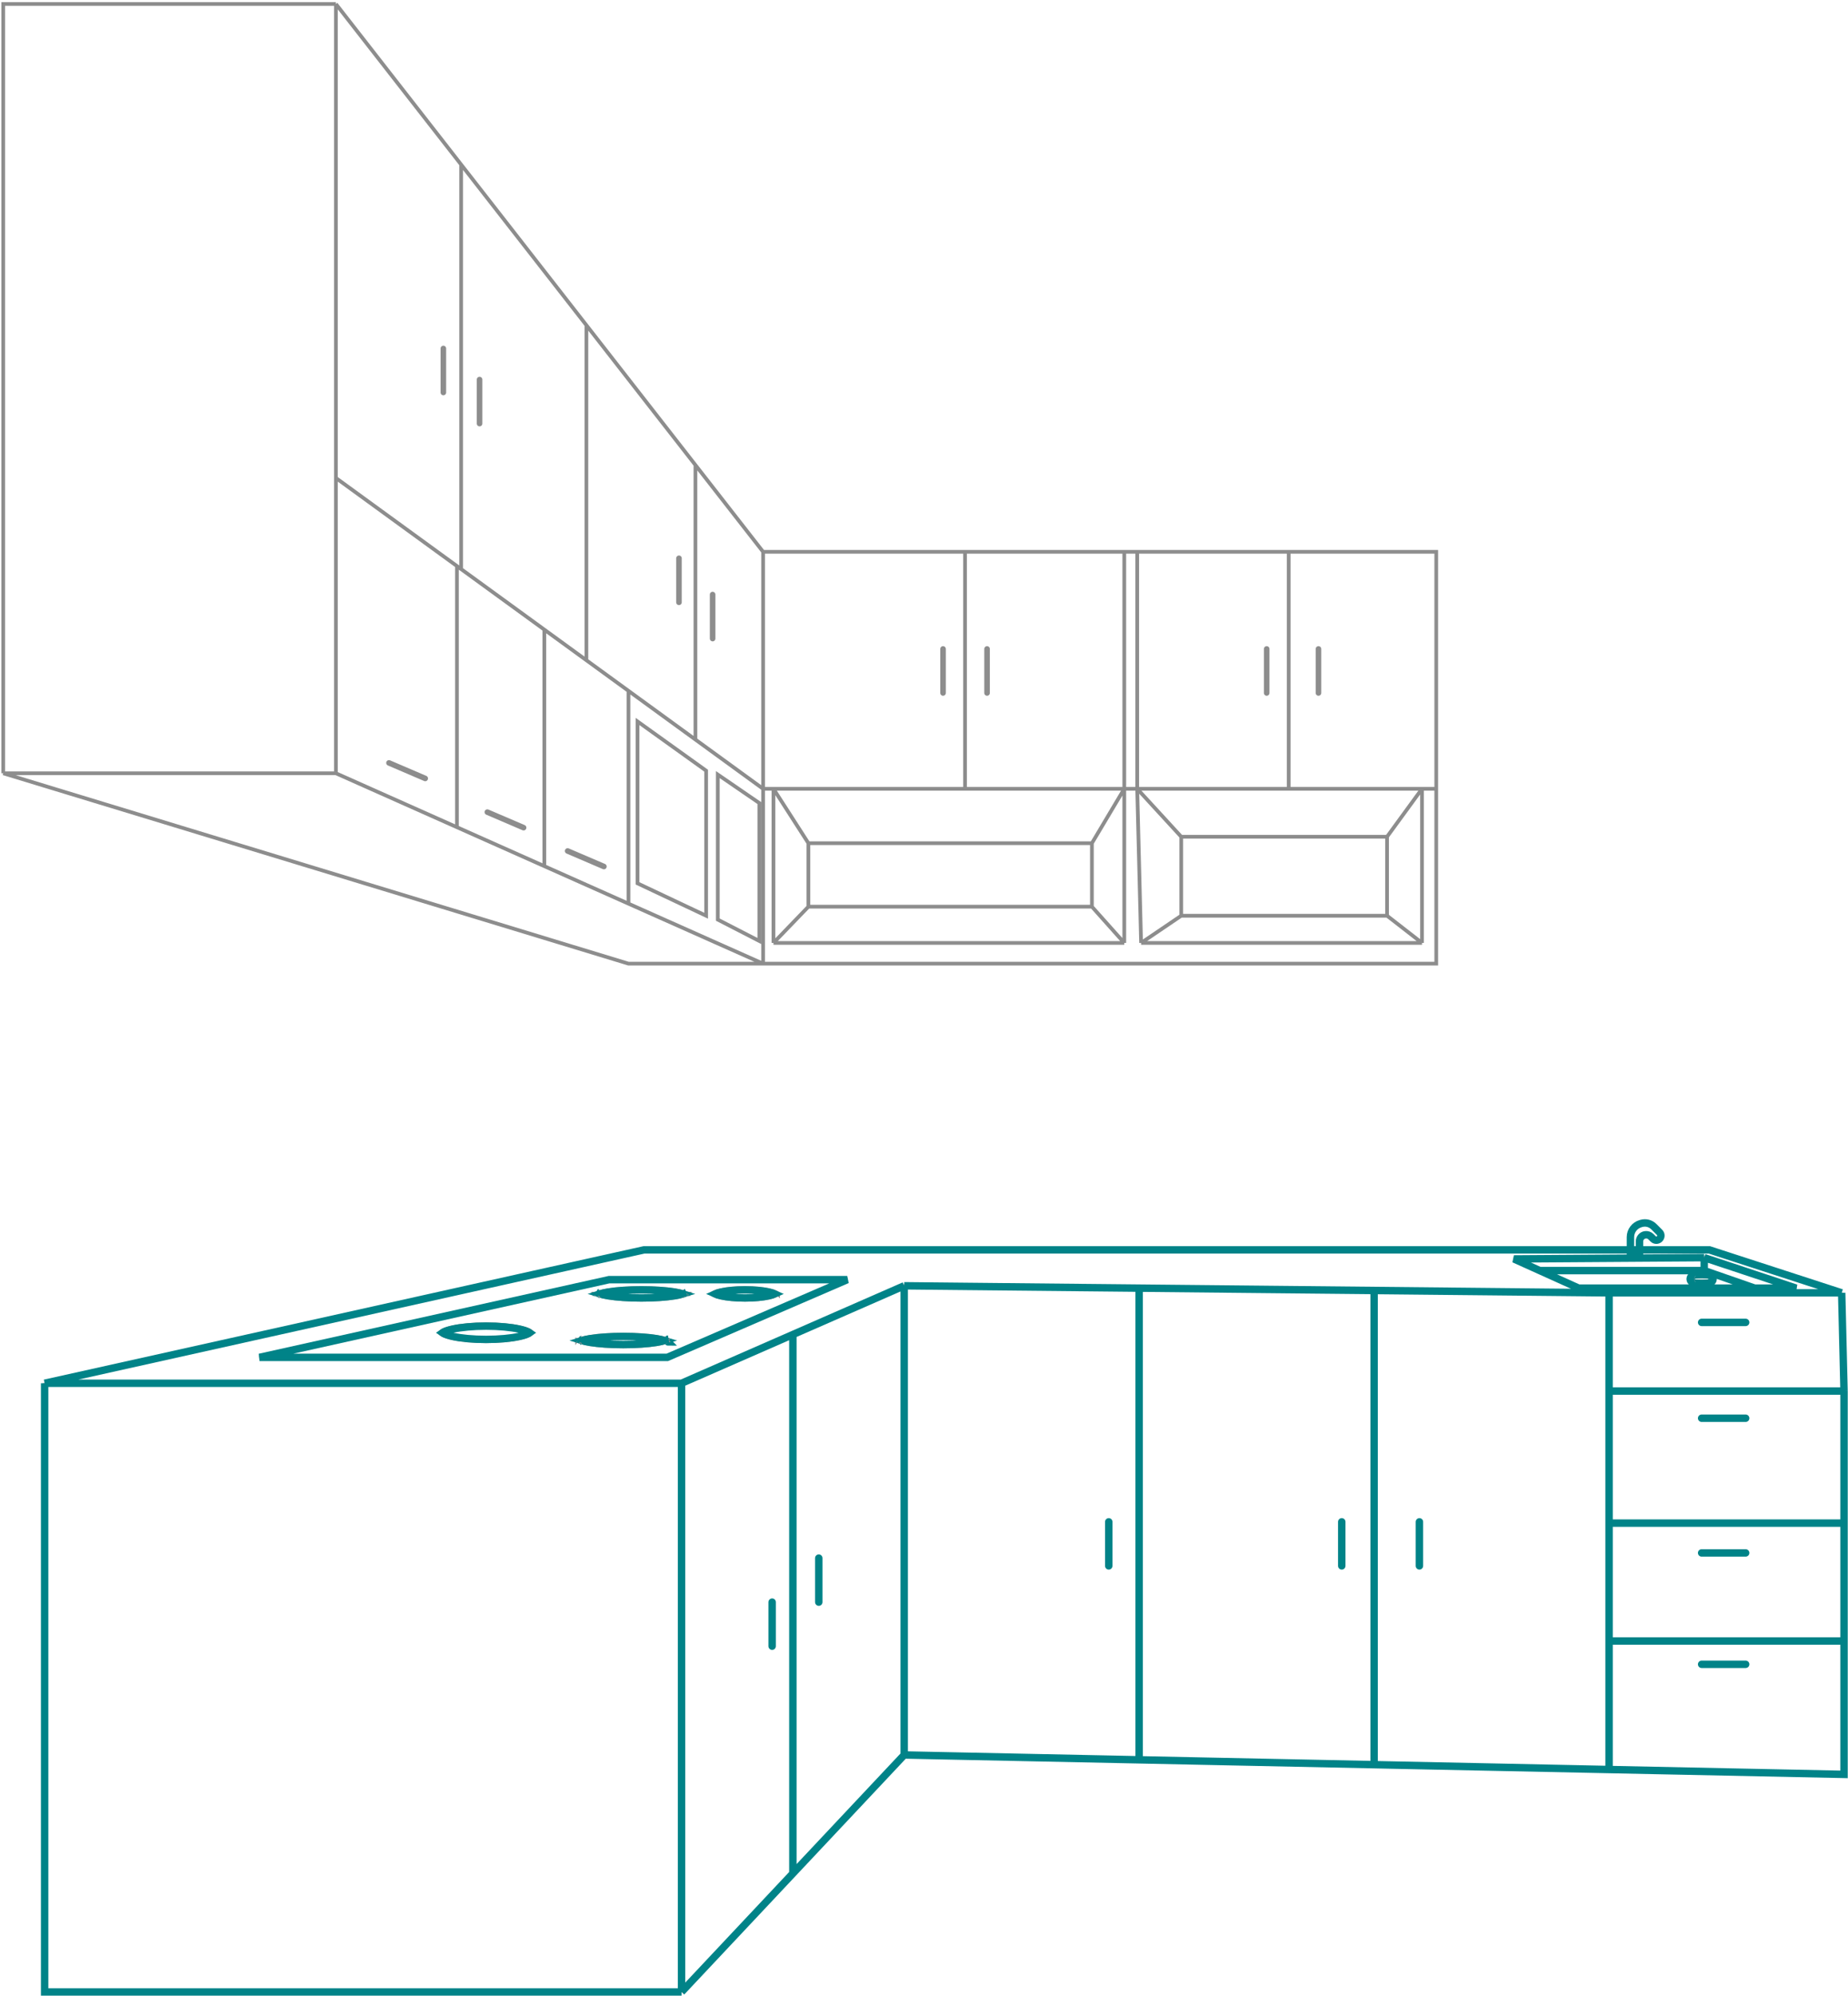 <svg width="465" height="502" viewBox="0 0 465 502" fill="none" xmlns="http://www.w3.org/2000/svg">
<path d="M192.013 242.368H361.394V198.394M192.013 242.368V237.156V202.629V198.394M192.013 242.368H158.137L0.808 194.485M192.013 242.368L158.137 227.278M84.521 194.485H0.808M84.521 194.485V120.218M84.521 194.485L114.977 208.052M0.808 194.485V1H84.521M84.521 1V120.218M84.521 1L116.036 41.396M192.013 138.785V198.394M192.013 138.785H242.827M192.013 138.785L174.987 116.961M361.394 198.394V138.785H324.261M361.394 198.394H357.811M361.394 198.394H324.261M192.013 198.394H194.619M192.013 198.394H242.827M192.013 198.394L174.987 186.012M84.521 120.218L114.977 142.368M357.811 198.394V237.156M357.811 198.394L349.016 210.446M357.811 198.394H324.261M357.811 237.156H287.127M357.811 237.156L349.016 230.316M287.127 237.156L286.15 198.394M287.127 237.156L297.225 230.316M286.15 198.394H282.893M286.15 198.394L297.225 210.446M286.15 198.394V138.785H282.893M286.15 198.394H324.261M282.893 198.394V237.156M282.893 198.394L274.749 212.075M282.893 198.394H242.827M282.893 198.394V138.785M282.893 237.156H194.619M282.893 237.156L274.749 228.036M194.619 237.156V198.394M194.619 237.156L203.414 228.036M194.619 198.394L203.414 212.075M194.619 198.394H242.827M349.016 210.446V230.316M349.016 210.446H297.225M349.016 230.316H297.225M297.225 230.316V210.446M203.414 228.036H274.749M203.414 228.036V212.075M274.749 228.036V212.075M274.749 212.075H203.414M242.827 138.785V198.394M242.827 138.785H282.893M242.827 198.394H324.261M324.261 198.394V138.785M324.261 138.785H282.893M11.231 347.906L162.046 314.355H430.124L463.409 325.164M11.231 347.906V501H171.492M11.231 347.906H171.492M171.492 501V347.906M171.492 501L199.505 471.195M171.492 347.906L199.505 335.648M227.518 323.391V441.391M227.518 323.391L199.505 335.648M227.518 323.391L286.638 323.982M463.409 325.164H404.879M463.409 325.164L464 349.86M227.518 441.391L199.505 471.195M227.518 441.391L286.638 442.612M158.137 227.278L136.964 217.846M158.137 227.278V173.757M136.964 217.846V158.359M136.964 217.846L114.977 208.052M136.964 158.359L147.55 166.058M136.964 158.359L116.036 143.138M114.977 142.368V208.052M114.977 142.368L116.036 143.138M158.137 173.757L160.417 175.415L174.987 186.012M158.137 173.757L147.55 166.058M345.759 324.573V443.834M345.759 324.573L404.879 325.164M345.759 324.573L286.638 323.982M345.759 443.834L404.879 445.055M345.759 443.834L286.638 442.612M404.879 325.164V349.86M404.879 445.055L464 446.277V412.726M404.879 445.055V412.726M464 349.86H404.879M464 349.86V383.085M404.879 349.86V383.085M404.879 383.085H464M404.879 383.085V412.726M464 383.085V412.726M464 412.726H404.879M199.505 335.648V471.195M286.638 323.982V442.612M428.821 316.309L451.948 323.982H441.524M428.821 316.309V319.567M428.821 316.309L412.534 316.42M428.821 319.567H387.437M428.821 319.567L441.524 323.982M387.437 319.567L397.225 323.982H441.524M387.437 319.567L380.938 316.635L410.254 316.436M412.534 316.42L410.254 316.436M412.534 316.42V315.007M410.254 316.436V315.007M410.254 315.007H412.534M410.254 315.007V311.156C410.254 309.579 411.3 308.193 412.816 307.76L413.009 307.705C414.123 307.386 415.322 307.697 416.142 308.516L417.583 309.958C418.033 310.407 418.033 311.137 417.583 311.586V311.586C417.133 312.036 416.404 312.036 415.954 311.586L415.41 311.042C415.035 310.667 414.505 310.49 413.981 310.565V310.565C413.151 310.684 412.534 311.395 412.534 312.233V315.007M174.987 116.961V186.012M174.987 116.961L147.55 81.792M147.55 166.058V81.792M147.55 81.792L116.036 41.396M116.036 41.396V143.138M180.612 194.811V231.293L191.063 236.668V201.977L180.612 194.811ZM177.681 193.834L160.417 181.456V222.173L177.681 230.316V193.834Z" stroke="#8D8D8D" stroke-width="0.934"/>
<path d="M426.344 321.867C426.343 321.867 426.343 321.867 426.345 321.866L426.344 321.867ZM426.344 321.5C426.344 321.5 426.344 321.5 426.345 321.5L426.344 321.5ZM429.997 321.5C429.998 321.499 429.998 321.499 429.997 321.5L429.997 321.5ZM429.997 321.867C429.997 321.866 429.997 321.866 429.997 321.866L429.997 321.867ZM428.171 322.079C427.627 322.079 427.131 322.061 426.769 322.031C426.589 322.016 426.436 321.998 426.325 321.976C426.271 321.965 426.215 321.951 426.168 321.932C426.145 321.923 426.111 321.907 426.078 321.88C426.048 321.856 425.983 321.791 425.983 321.683C425.983 321.576 426.048 321.51 426.078 321.486C426.111 321.459 426.145 321.443 426.168 321.434C426.215 321.415 426.271 321.401 426.325 321.391C426.436 321.369 426.589 321.35 426.769 321.335C427.131 321.305 427.627 321.287 428.171 321.287C428.715 321.287 429.21 321.305 429.572 321.335C429.752 321.35 429.905 321.369 430.017 321.391C430.071 321.401 430.126 321.415 430.173 321.434C430.196 321.443 430.23 321.459 430.263 321.486C430.293 321.51 430.358 321.576 430.358 321.683C430.358 321.791 430.293 321.856 430.263 321.88C430.23 321.907 430.196 321.923 430.173 321.932C430.126 321.951 430.071 321.965 430.017 321.976C429.905 321.998 429.752 322.016 429.572 322.031C429.21 322.061 428.715 322.079 428.171 322.079Z" stroke="#8D8D8D" stroke-width="0.467"/>
<path d="M153.253 321.849H213.188L167.911 341.393H65.305L153.253 321.849Z" stroke="#8D8D8D" stroke-width="0.934"/>
<path d="M149.806 325.383C149.806 325.383 149.807 325.384 149.808 325.386C149.807 325.384 149.807 325.383 149.806 325.383ZM149.884 325.404C149.871 325.414 149.86 325.423 149.851 325.432C149.86 325.44 149.871 325.449 149.884 325.46C149.991 325.545 150.178 325.647 150.463 325.756C151.029 325.973 151.875 326.178 152.954 326.353C155.103 326.701 158.09 326.919 161.401 326.919C164.712 326.919 167.699 326.701 169.848 326.353C170.927 326.178 171.773 325.973 172.339 325.756C172.624 325.647 172.811 325.545 172.918 325.46C172.931 325.449 172.942 325.44 172.951 325.432C172.942 325.423 172.931 325.414 172.918 325.404C172.811 325.319 172.624 325.216 172.339 325.107C171.773 324.89 170.927 324.686 169.848 324.511C167.699 324.162 164.712 323.944 161.401 323.944C158.09 323.944 155.103 324.162 152.954 324.511C151.875 324.686 151.029 324.89 150.463 325.107C150.178 325.216 149.991 325.319 149.884 325.404ZM172.996 325.383C172.995 325.383 172.995 325.384 172.994 325.386C172.995 325.384 172.996 325.383 172.996 325.383ZM172.996 325.481C172.996 325.481 172.995 325.48 172.994 325.478C172.995 325.48 172.995 325.481 172.996 325.481ZM149.808 325.478C149.807 325.48 149.806 325.481 149.806 325.481C149.807 325.481 149.807 325.48 149.808 325.478Z" stroke="#8D8D8D" stroke-width="0.934"/>
<path d="M145.24 337.109C145.24 337.109 145.24 337.11 145.242 337.112C145.241 337.11 145.24 337.109 145.24 337.109ZM145.317 337.13C145.304 337.14 145.293 337.149 145.284 337.158C145.293 337.166 145.304 337.175 145.317 337.186C145.424 337.271 145.611 337.373 145.897 337.483C146.463 337.699 147.309 337.904 148.387 338.079C150.537 338.427 153.524 338.645 156.835 338.645C160.146 338.645 163.132 338.427 165.282 338.079C166.36 337.904 167.207 337.699 167.772 337.483C168.058 337.373 168.245 337.271 168.352 337.186C168.365 337.175 168.376 337.166 168.385 337.158C168.376 337.149 168.365 337.14 168.352 337.13C168.245 337.045 168.058 336.942 167.772 336.833C167.207 336.616 166.36 336.412 165.282 336.237C163.132 335.888 160.146 335.67 156.835 335.67C153.524 335.67 150.537 335.888 148.387 336.237C147.309 336.412 146.463 336.616 145.897 336.833C145.611 336.942 145.424 337.045 145.317 337.13ZM168.429 337.109C168.429 337.109 168.429 337.11 168.428 337.112C168.429 337.11 168.429 337.109 168.429 337.109ZM168.429 337.207C168.429 337.207 168.429 337.206 168.428 337.204C168.429 337.206 168.429 337.207 168.429 337.207ZM145.242 337.204C145.24 337.206 145.24 337.207 145.24 337.207C145.24 337.207 145.241 337.206 145.242 337.204Z" stroke="#8D8D8D" stroke-width="0.934"/>
<path d="M179.123 325.426C179.123 325.426 179.123 325.427 179.123 325.429L179.123 325.426ZM179.179 325.354C179.14 325.396 179.128 325.421 179.124 325.432C179.128 325.442 179.14 325.468 179.179 325.509C179.246 325.583 179.368 325.676 179.565 325.779C179.957 325.985 180.555 326.185 181.334 326.358C182.883 326.702 185.046 326.919 187.451 326.919C189.856 326.919 192.02 326.702 193.569 326.358C194.347 326.185 194.946 325.985 195.338 325.779C195.534 325.676 195.657 325.583 195.724 325.509C195.762 325.468 195.775 325.442 195.778 325.432C195.775 325.421 195.762 325.396 195.724 325.354C195.657 325.281 195.534 325.188 195.338 325.084C194.946 324.878 194.347 324.679 193.569 324.506C192.02 324.161 189.856 323.944 187.451 323.944C185.046 323.944 182.883 324.161 181.334 324.506C180.555 324.679 179.957 324.878 179.565 325.084C179.368 325.188 179.246 325.281 179.179 325.354ZM195.78 325.426C195.78 325.426 195.78 325.427 195.779 325.429L195.78 325.426ZM195.78 325.437C195.78 325.437 195.78 325.436 195.779 325.435L195.78 325.437ZM179.123 325.435C179.123 325.436 179.123 325.437 179.123 325.437L179.123 325.435Z" stroke="#8D8D8D" stroke-width="0.934"/>
<path d="M110.718 335.203C110.718 335.226 110.727 335.293 110.835 335.407C110.946 335.524 111.131 335.658 111.411 335.801C111.969 336.086 112.806 336.357 113.88 336.589C116.02 337.052 118.998 337.342 122.303 337.342C125.609 337.342 128.587 337.052 130.727 336.589C131.801 336.357 132.638 336.086 133.196 335.801C133.475 335.658 133.661 335.524 133.771 335.407C133.88 335.293 133.889 335.226 133.889 335.203C133.889 335.18 133.88 335.113 133.771 334.999C133.661 334.882 133.475 334.747 133.196 334.604C132.638 334.319 131.801 334.049 130.727 333.817C128.587 333.354 125.609 333.064 122.303 333.064C118.998 333.064 116.02 333.354 113.88 333.817C112.806 334.049 111.969 334.319 111.411 334.604C111.131 334.747 110.946 334.882 110.835 334.999C110.727 335.113 110.718 335.18 110.718 335.203Z" stroke="#8D8D8D" stroke-width="0.934"/>
<path d="M111.559 87.644L111.559 98.719" stroke="#8D8D8D" stroke-width="1.401" stroke-linecap="round"/>
<path d="M120.668 95.463L120.668 106.538" stroke="#8D8D8D" stroke-width="1.401" stroke-linecap="round"/>
<path d="M170.844 140.414L170.844 151.489" stroke="#8D8D8D" stroke-width="1.401" stroke-linecap="round"/>
<path d="M151.953 217.939L142.833 214.03" stroke="#8D8D8D" stroke-width="1.401" stroke-linecap="round"/>
<path d="M131.75 208.166L122.629 204.257" stroke="#8D8D8D" stroke-width="1.401" stroke-linecap="round"/>
<path d="M106.996 195.787L97.876 191.878" stroke="#8D8D8D" stroke-width="1.401" stroke-linecap="round"/>
<path d="M179.312 149.536L179.313 160.611" stroke="#8D8D8D" stroke-width="1.401" stroke-linecap="round"/>
<path d="M237.293 163.215L237.293 174.29" stroke="#8D8D8D" stroke-width="1.401" stroke-linecap="round"/>
<path d="M248.367 163.215L248.367 174.29" stroke="#8D8D8D" stroke-width="1.401" stroke-linecap="round"/>
<path d="M318.727 163.215L318.727 174.29" stroke="#8D8D8D" stroke-width="1.401" stroke-linecap="round"/>
<path d="M331.758 163.215L331.758 174.29" stroke="#8D8D8D" stroke-width="1.401" stroke-linecap="round"/>
<path d="M357.16 382.759L357.16 393.834" stroke="#8D8D8D" stroke-width="1.401" stroke-linecap="round"/>
<path d="M439.246 332.597H428.171" stroke="#8D8D8D" stroke-width="1.401" stroke-linecap="round"/>
<path d="M439.246 356.702H428.171" stroke="#8D8D8D" stroke-width="1.401" stroke-linecap="round"/>
<path d="M439.246 390.576H428.171" stroke="#8D8D8D" stroke-width="1.401" stroke-linecap="round"/>
<path d="M439.246 418.59H428.171" stroke="#8D8D8D" stroke-width="1.401" stroke-linecap="round"/>
<path d="M337.617 382.759L337.617 393.834" stroke="#8D8D8D" stroke-width="1.401" stroke-linecap="round"/>
<path d="M278.988 382.759L278.988 393.834" stroke="#8D8D8D" stroke-width="1.401" stroke-linecap="round"/>
<path d="M206.023 391.88L206.023 402.955" stroke="#8D8D8D" stroke-width="1.401" stroke-linecap="round"/>
<path d="M194.289 402.954L194.289 414.029" stroke="#8D8D8D" stroke-width="1.401" stroke-linecap="round"/>
<path d="M11.231 347.905L162.046 314.354H430.124L463.409 325.164M11.231 347.905V500.999H171.492M11.231 347.905H171.492M171.492 500.999V347.905M171.492 500.999L199.505 471.195M171.492 347.905L199.505 335.647M227.518 323.39V441.39M227.518 323.39L199.505 335.647M227.518 323.39L286.638 323.981M463.409 325.164H404.879M463.409 325.164L464 349.859M227.518 441.39L199.505 471.195M227.518 441.39L286.638 442.611M345.759 324.572V443.833M345.759 324.572L404.879 325.164M345.759 324.572L286.638 323.981M345.759 443.833L404.879 445.054M345.759 443.833L286.638 442.611M404.879 325.164V349.859M404.879 445.054L464 446.276V412.725M404.879 445.054V412.725M464 349.859H404.879M464 349.859V383.084M404.879 349.859V383.084M404.879 383.084H464M404.879 383.084V412.725M464 383.084V412.725M464 412.725H404.879M199.505 335.647V471.195M286.638 323.981V442.611M428.821 316.309L451.948 323.981H441.524M428.821 316.309V319.566M428.821 316.309L412.534 316.419M428.821 319.566H387.437M428.821 319.566L441.524 323.981M387.437 319.566L397.225 323.981H441.524M387.437 319.566L380.938 316.634L410.254 316.435M412.534 316.419L410.254 316.435M412.534 316.419V315.006M410.254 316.435V315.006M410.254 315.006H412.534M410.254 315.006V311.155C410.254 309.578 411.3 308.192 412.816 307.759L413.009 307.704C414.123 307.385 415.322 307.696 416.142 308.515L417.583 309.957C418.033 310.406 418.033 311.136 417.583 311.585V311.585C417.133 312.035 416.404 312.035 415.954 311.585L415.41 311.041C415.035 310.666 414.505 310.489 413.981 310.564V310.564C413.151 310.683 412.534 311.394 412.534 312.232V315.006" stroke="#008388" stroke-width="1.868"/>
<path d="M429.798 322.536C429.802 322.537 429.803 322.537 429.803 322.537C429.803 322.537 429.802 322.537 429.798 322.536ZM426.543 322.536C426.539 322.537 426.538 322.537 426.538 322.537C426.538 322.537 426.54 322.537 426.543 322.536ZM426.538 320.826C426.538 320.826 426.539 320.826 426.543 320.827C426.54 320.826 426.538 320.826 426.538 320.826ZM429.803 320.826C429.803 320.826 429.802 320.826 429.798 320.827C429.802 320.826 429.803 320.826 429.803 320.826ZM428.171 322.778C427.614 322.778 427.098 322.759 426.711 322.727C426.523 322.712 426.339 322.691 426.189 322.661C426.122 322.648 426.014 322.624 425.904 322.579C425.853 322.559 425.745 322.511 425.634 322.42C425.535 322.339 425.282 322.095 425.282 321.681C425.282 321.268 425.535 321.024 425.634 320.943C425.745 320.852 425.853 320.804 425.904 320.784C426.014 320.739 426.122 320.715 426.189 320.702C426.339 320.672 426.523 320.651 426.711 320.636C427.098 320.603 427.614 320.585 428.171 320.585C428.728 320.585 429.243 320.603 429.63 320.636C429.819 320.651 430.002 320.672 430.152 320.702C430.219 320.715 430.328 320.739 430.438 320.784C430.488 320.804 430.596 320.852 430.707 320.943C430.807 321.024 431.059 321.268 431.059 321.681C431.059 322.095 430.807 322.339 430.707 322.42C430.596 322.511 430.488 322.559 430.438 322.579C430.328 322.624 430.219 322.648 430.152 322.661C430.002 322.691 429.819 322.712 429.63 322.727C429.243 322.759 428.728 322.778 428.171 322.778Z" stroke="#008388" stroke-width="1.868"/>
<path d="M153.253 321.847H213.188L167.911 341.391H65.305L153.253 321.847Z" stroke="#008388" stroke-width="1.868"/>
<path d="M150.158 325.079C150.158 325.079 150.159 325.08 150.163 325.084C150.16 325.08 150.158 325.079 150.158 325.079ZM153.028 324.97C152.16 325.111 151.462 325.269 150.951 325.43C151.462 325.592 152.16 325.75 153.028 325.89C155.146 326.234 158.107 326.451 161.401 326.451C164.695 326.451 167.656 326.234 169.774 325.89C170.642 325.75 171.34 325.592 171.851 325.43C171.34 325.269 170.642 325.111 169.774 324.97C167.656 324.627 164.695 324.41 161.401 324.41C158.107 324.41 155.146 324.627 153.028 324.97ZM172.644 325.079C172.644 325.079 172.642 325.08 172.639 325.084C172.643 325.08 172.644 325.079 172.644 325.079ZM172.644 325.782C172.644 325.782 172.643 325.78 172.639 325.777C172.642 325.78 172.644 325.782 172.644 325.782ZM150.163 325.777C150.159 325.78 150.158 325.782 150.158 325.782C150.158 325.782 150.16 325.78 150.163 325.777Z" stroke="#008388" stroke-width="1.868"/>
<path d="M145.592 336.805C145.592 336.805 145.593 336.806 145.597 336.81C145.594 336.806 145.592 336.805 145.592 336.805ZM148.462 336.696C147.594 336.837 146.896 336.995 146.385 337.156C146.896 337.318 147.594 337.476 148.462 337.616C150.58 337.96 153.541 338.177 156.835 338.177C160.129 338.177 163.089 337.96 165.207 337.616C166.076 337.476 166.774 337.318 167.285 337.156C166.774 336.995 166.076 336.837 165.207 336.696C163.089 336.353 160.129 336.136 156.835 336.136C153.541 336.136 150.58 336.353 148.462 336.696ZM168.078 336.805C168.077 336.805 168.076 336.806 168.072 336.81C168.076 336.806 168.078 336.805 168.078 336.805ZM168.078 337.508C168.078 337.508 168.076 337.506 168.072 337.503C168.076 337.506 168.077 337.508 168.078 337.508ZM145.597 337.503C145.593 337.506 145.592 337.508 145.592 337.508C145.592 337.508 145.594 337.506 145.597 337.503Z" stroke="#008388" stroke-width="1.868"/>
<path d="M181.435 324.96C180.767 325.108 180.26 325.272 179.916 325.43C180.26 325.588 180.767 325.752 181.435 325.9C182.942 326.235 185.07 326.451 187.451 326.451C189.833 326.451 191.96 326.235 193.468 325.9C194.136 325.752 194.643 325.588 194.986 325.43C194.643 325.272 194.136 325.108 193.468 324.96C191.96 324.625 189.833 324.41 187.451 324.41C185.07 324.41 182.942 324.625 181.435 324.96Z" stroke="#008388" stroke-width="1.868"/>
<path d="M111.623 335.02C111.49 335.089 111.389 335.151 111.315 335.203C111.389 335.256 111.49 335.317 111.623 335.386C112.129 335.644 112.922 335.904 113.979 336.133C116.077 336.587 119.021 336.875 122.303 336.875C125.586 336.875 128.529 336.587 130.628 336.133C131.685 335.904 132.478 335.644 132.983 335.386C133.117 335.317 133.218 335.256 133.292 335.203C133.218 335.151 133.117 335.089 132.983 335.02C132.478 334.762 131.685 334.502 130.628 334.273C128.529 333.819 125.586 333.531 122.303 333.531C119.021 333.531 116.077 333.819 113.979 334.273C112.922 334.502 112.129 334.762 111.623 335.02Z" stroke="#008388" stroke-width="1.868"/>
<path d="M357.16 382.759L357.16 393.834" stroke="#008388" stroke-width="1.868" stroke-linecap="round"/>
<path d="M439.246 332.597H428.171" stroke="#008388" stroke-width="1.868" stroke-linecap="round"/>
<path d="M439.246 356.7H428.171" stroke="#008388" stroke-width="1.868" stroke-linecap="round"/>
<path d="M439.246 390.575H428.171" stroke="#008388" stroke-width="1.868" stroke-linecap="round"/>
<path d="M439.246 418.589H428.171" stroke="#008388" stroke-width="1.868" stroke-linecap="round"/>
<path d="M337.617 382.759L337.617 393.834" stroke="#008388" stroke-width="1.868" stroke-linecap="round"/>
<path d="M278.988 382.759L278.988 393.834" stroke="#008388" stroke-width="1.868" stroke-linecap="round"/>
<path d="M206.023 391.879L206.023 402.954" stroke="#008388" stroke-width="1.868" stroke-linecap="round"/>
<path d="M194.289 402.954L194.289 414.029" stroke="#008388" stroke-width="1.868" stroke-linecap="round"/>
</svg>
